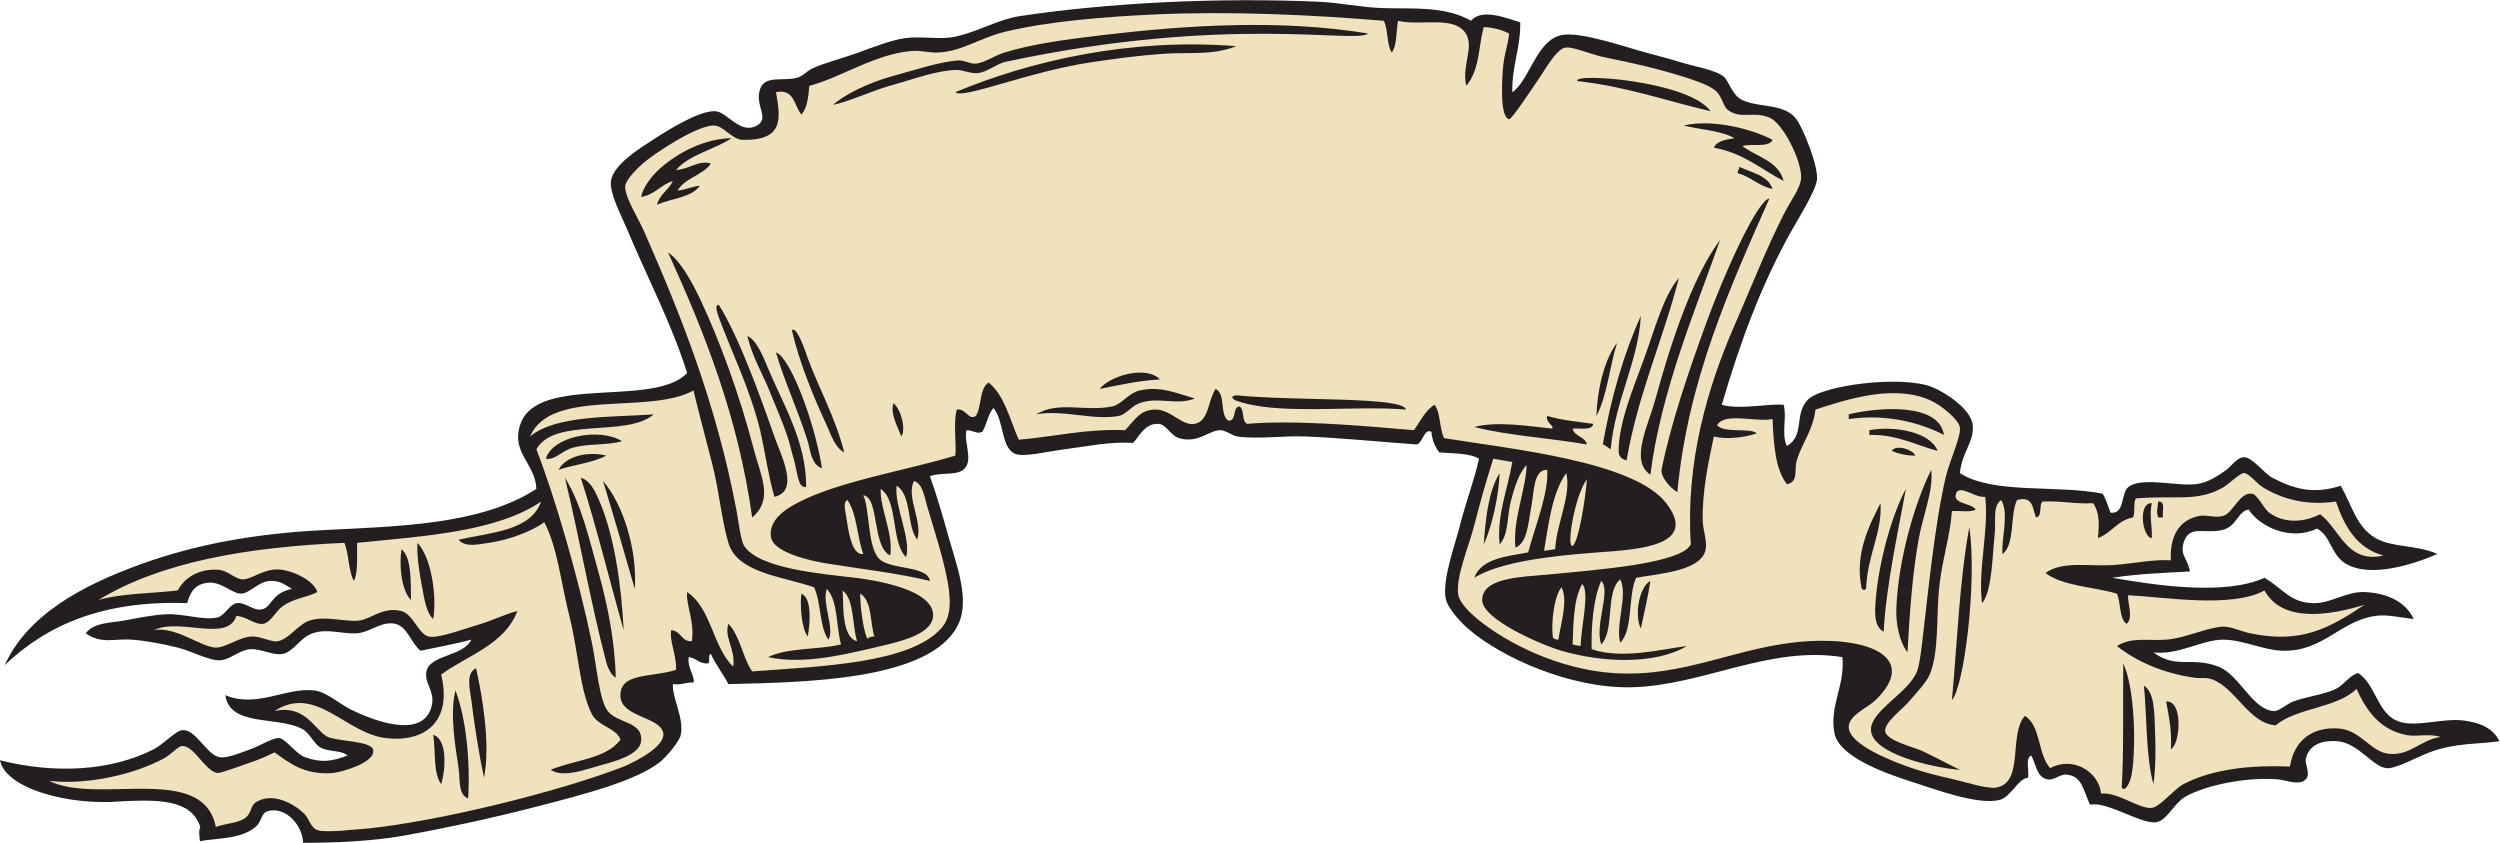 <?xml version="1.0" encoding="UTF-8" standalone="no"?>
<svg
   xmlns:dc="http://purl.org/dc/elements/1.1/"
   xmlns:cc="http://creativecommons.org/ns#"
   xmlns:rdf="http://www.w3.org/1999/02/22-rdf-syntax-ns#"
   xmlns:svg="http://www.w3.org/2000/svg"
   xmlns="http://www.w3.org/2000/svg"
   viewBox="0 0 1008 339.813"
   height="339.813"
   width="1008"
   xml:space="preserve"
   id="svg2"
   version="1.1"><defs
     id="defs6" /><g
     transform="matrix(1.333,0,0,-1.333,0,339.813)"
     id="g10"><g
       transform="scale(0.1)"
       id="g12"><path
         id="path14"
         style="fill:#231f20;fill-opacity:1;fill-rule:evenodd;stroke:none"
         d="m 0,249.609 c 166.758,-42.207 336.762,-32.441 465.598,33.594 28.562,14.649 66.304,56.387 86.398,57.598 40.992,2.48 71.809,-72.949 110.399,-81.602 24.57,-5.488 69.324,15.02 96.003,24.004 22.79,7.676 68.379,35.82 86.399,33.594 19.191,-2.363 51.234,-48.32 76.801,-57.598 49.453,-17.929 82.012,-13.359 129.602,4.805 -18.6,16.797 -55.618,9.941 -81.606,24.004 -20.203,10.918 -32.899,45.488 -57.598,57.597 -76.996,37.735 -216.754,5.352 -230.398,100.801 95.074,-39.98 184.461,24.629 268.8,14.395 37.993,-4.61 74.962,-39.961 110.402,-57.598 55.39,-27.558 217.36,-96.015 244.8,9.59 12.08,46.523 -26.52,72.734 -14.4,110.41 14.51,45.098 111.77,41.973 134.4,91.192 -49.09,-13.301 -102.21,-22.579 -153.6,-33.594 -28.93,23.418 -39.81,73.672 -76.8,81.601 -41.71,8.946 -77.29,-26.328 -115.2,-28.808 -44.9,-2.91 -89.156,15.781 -134.402,0 -40.063,-13.946 -56.02,-55.723 -91.203,-62.383 -28.145,-5.352 -63.278,15.547 -95.997,14.394 -32.656,-1.152 -60.3,-30.82 -91.207,-33.593 -31.664,-2.852 -88.582,28.32 -129.597,38.398 -44.844,11.016 -96.598,21.094 -139.196,23.985 -53.773,3.671 -91.714,-14.063 -139.203,19.199 24.684,32.91 74.223,31.094 115.2,38.418 39.406,7.011 84.199,17.226 129.597,19.199 51.809,2.227 112.219,-19.375 153.602,-9.609 21.933,5.175 37.394,39.961 57.601,43.203 25.309,4.043 50.364,-22.266 71.996,-19.2 35.774,1.583 29.043,48.653 96,62.403 -26.48,15.996 -37.707,25.078 -67.191,24.004 -32.785,-1.211 -62.406,-38.282 -86.406,-38.418 -32.504,-0.176 -66.989,48.164 -120,28.808 -20.219,-7.382 -34.645,-24.043 -43.199,-57.597 -255.747,9.336 -425.782,-67.012 -552,-187.207 67.543,147.734 223.906,238.066 417.601,307.207 166.266,59.336 343.387,90.586 542.399,100.8 227.875,11.68 479.805,15.333 647.995,124.805 -2.62,77.4 -78.76,109.38 -48,196.8 52.7,149.7 403.38,48.23 504,153.59 -45.34,146.86 -124.76,297.82 -182.39,436.8 -15.92,38.39 -52.8,106.1 -48.01,144 6.43,50.75 92.48,102.49 134.4,129.6 27.33,17.67 132.44,85.6 182.41,81.6 34.97,-2.8 74.6,-71.73 124.79,-43.19 40.1,22.79 -7.91,59.6 9.61,110.39 14.41,41.78 66.89,23.44 110.39,33.6 18.23,4.26 31.11,20.88 48,28.8 35.93,16.84 89.45,29.81 139.21,48 44.66,16.33 98.38,37.23 139.2,43.21 50.43,7.37 107.54,-5.45 153.59,4.79 73.17,16.27 128.75,52.2 196.8,62.4 263.16,39.44 591.95,56.85 902.41,43.2 63.06,-2.77 126.11,-16.97 191.99,-19.2 90.58,-3.06 187.78,7.5 268.81,-38.4 32.29,39.3 109.45,7.24 148.8,-4.8 1.15,-79.55 -25.79,-131.01 -24.01,-211.2 51.86,35.11 73.06,157.13 148.81,172.8 57.1,11.82 199.93,-38.33 254.4,-52.8 42.04,-11.17 82.59,-22.02 120,-33.6 23.27,-7.2 90.18,-18.81 115.19,-38.4 16.36,-12.8 26.1,-57.76 57.6,-72 53.41,-24.12 126.39,-8.96 163.2,-57.6 18.92,-24.99 66.18,-138.6 62.41,-182.4 -2.93,-33.86 -61.2,-126.35 -81.61,-163.2 -89.32,-161.39 -151.75,-331.41 -206.39,-518.4 56.18,-15.83 142.01,4.73 187.2,0 10.49,-39.14 -7.86,-87.1 9.6,-124.8 54.92,32.34 21.36,95.15 62.4,139.2 42.25,45.37 288.48,76.45 379.19,38.4 43.06,-18.05 113.1,-66.42 120,-110.39 8.09,-51.51 -31.27,-82.64 -38.39,-148.81 99.67,-65.12 294.67,-34.92 431.99,-62.4 10.5,-16.7 16.08,-38.3 24.01,-57.602 43.38,-4.921 30.89,57.932 52.8,76.802 38.38,33.08 147.69,2.46 206.39,9.6 37.06,4.52 68.79,27.72 91.2,43.21 12.93,8.94 32.03,37.97 52.81,38.4 25.37,0.5 61.69,-49.55 86.39,-62.41 64.29,-33.45 122.66,-51.13 206.4,-24 33.68,-57.56 46.92,-124.727 105.61,-158.398 51.74,-29.688 122.92,-19.532 187.19,-47.989 -66.61,-28.73 -202.15,-75.468 -278.4,-28.808 -44.22,27.07 -44.62,84.765 -86.39,105.605 -79.21,-38.75 -172.99,5.528 -206.41,57.6 -34.47,-5.92 -35.27,-52.639 -81.6,-62.405 -55.22,-11.64 -98.86,16.758 -115.19,-38.398 -11.25,-37.949 11.92,-45.547 19.2,-86.406 -80.32,-4.492 -161.92,-7.676 -235.2,-19.199 130.55,-22.442 340.53,-54.786 460.8,0 56.94,-33.965 77.66,-75.625 148.8,-76.797 51.6,-0.86 98.98,35.761 153.59,33.593 61.77,-2.441 122.94,-25.351 148.8,-81.601 -36.59,3.887 -80.75,14.668 -115.19,9.609 -108.81,-16.015 -156.68,-106.699 -278.4,-105.605 -58.07,0.527 -122.34,33.496 -182.4,33.594 -65.07,0.117 -135.43,-47.598 -211.21,-38.399 67.95,-51.465 114.95,-11.601 196.8,-43.203 63.54,-24.512 102.87,-131.563 168.01,-134.395 14.85,-0.644 38.41,21.368 57.6,28.809 36.63,14.199 98.18,21.992 129.6,38.398 27.48,14.336 38.61,39.512 67.19,47.989 57.42,-38.321 57.23,-129.063 129.6,-148.789 52.07,-14.2 129.27,13.379 192,4.804 41.8,-5.722 86.23,-20.703 105.6,-62.402 -66.71,-9.59 -133.94,-4.434 -211.19,-33.613 -38.3,-14.453 -102.13,-50.176 -129.6,-47.989 -41.47,3.301 -85.33,76.055 -148.81,81.602 -39.35,3.438 -84.93,-5.84 -96,-52.812 -3.66,-15.508 15.64,-46.7 0,-62.383 -20.46,-20.547 -55.58,-2.383 -86.39,0 -94.52,7.265 -216.31,-17.481 -278.4,-52.813 -32.38,-18.418 -54.35,-70.371 -86.41,-76.797 -43.49,-8.711 -149.76,64.317 -201.6,52.793 -21.67,47.754 -23.89,87.051 -71.99,91.211 -17.95,1.543 -38.14,-19.004 -57.61,-14.394 -31.87,7.519 -32.38,43.203 -47.99,71.992 -18.86,-6.758 -5.69,-45.527 -9.61,-67.207 -30.51,-2.285 -51.68,-58.828 -86.39,-67.188 -65.53,-15.8 -187.4,29.668 -273.61,57.598 -76.69,24.844 -211.79,73.965 -225.59,144.004 -16.23,82.324 32.2,143.457 23.99,230.391 -222.37,35.468 -422.59,-86.446 -638.4,-91.192 -183.32,-4.043 -393.21,89.688 -494.4,177.598 -17.89,15.547 -61.03,59.609 -67.2,91.191 -11.01,56.406 29.57,166.66 43.21,220.801 18.02,71.58 42.83,134.69 57.59,201.6 -28.75,17.64 -77.34,15.45 -120,19.2 -12.52,16.27 -21.74,35.86 -23.99,62.4 -20.97,10.96 -25.65,-30.49 -43.21,-38.4 -96.14,6.65 -214.57,18.72 -331.19,24.01 -74.56,3.38 -147.76,-8.67 -211.2,0 -15.93,2.17 -37.52,19.28 -52.8,19.2 -34.95,-0.18 -67.02,-40.98 -124.81,-24.01 -26.08,7.66 -38.09,41.76 -62.39,43.21 -41.12,2.44 -58.93,-39.4 -76.8,-57.6 -71.57,4.16 -129.4,-9.3 -206.4,-19.2 -52.94,-6.82 -122.03,-24.14 -148.81,-14.41 -44.72,16.25 -34.28,101.24 -67.19,139.2 -16.58,-18.62 -19.94,-50.47 -33.6,-72 -15.96,-7.93 -27.16,4.69 -48.01,4.81 -8.13,-36.29 19.88,-87.46 -4.79,-115.2 -21.65,-24.35 -69.9,-10.52 -105.61,-24 22.03,-61.78 39.66,-123.849 57.45,-187.208 21.34,-75.997 63.92,-185.137 28.96,-259.2 -80.55,-175 -478.26,-176.582 -696.01,-182.402 -16.18,31.816 -38.3,57.695 -52.8,91.211 -10.77,-2.031 -0.12,-25.469 -9.59,-28.809 -26.68,-1.074 -34.37,16.836 -57.6,19.2 -4.84,-33.243 19.98,-58.36 14.39,-76.797 -23.52,1.113 -36.34,-8.457 -62.39,-4.805 -1.33,-46.25 34.59,-103.008 24,-153.594 -4.17,-19.902 -43.9,-67.031 -62.4,-81.601 C 1923.63,187.188 1772.85,148.242 1627.2,110.41 1490.02,74.766 1336.59,42.148 1217.04,20.859 1127.45,4.922 1006.6,-0.645 916.797,0 915.875,50.332 866.16,110.41 811.195,95.996 788.23,89.981 794.797,67.324 772.793,48.008 729.789,10.234 650.23,14.043 604.797,4.805 602.738,24.473 600.629,35.547 605.777,48.008 578.406,133.965 472.715,130.195 365.523,125.332 212.914,111.777 17.266,162.148 0,249.609 v 0" /><path
         id="path16"
         style="fill:#efe2bd;fill-opacity:1;fill-rule:evenodd;stroke:none"
         d="m 148.793,187.207 c 118.059,-12.93 256.488,19.844 345.602,67.188 25.472,14.16 44.304,38.437 57.601,38.398 36.035,-0.098 69.297,-76.836 105.598,-81.582 10.488,-1.387 76.207,23.906 91.199,28.789 28.562,9.316 53.859,19.512 81.602,33.594 42.046,-29.707 88.945,-70.078 177.595,-62.383 25.12,2.168 133.65,33.281 120,71.992 -8.99,25.547 -113.45,23.672 -139.197,38.399 -37.801,21.64 -66.98,97.812 -158.398,76.796 124.082,81.543 213.935,-66.601 335.995,-81.601 114.84,-14.102 203.2,46.055 168,192.012 81.35,59.453 191.51,90.097 230.41,191.992 -34.43,-7.598 -76.3,-29.531 -124.8,-43.203 -34.39,-9.688 -113.65,-40.391 -144,-33.594 -29.19,6.523 -46.56,67.559 -81.61,76.797 -55.84,14.746 -92.1,-24.824 -129.59,-28.789 -40.85,-4.336 -100.972,15.761 -148.804,0 -34.711,-11.446 -61.305,-56.035 -96,-62.403 -18.496,-3.418 -50.5,14.825 -76.805,14.395 -39.066,-0.645 -79.109,-34.063 -110.398,-33.594 -43.723,0.645 -121.98,65.391 -187.195,52.793 79.484,38.613 221.961,-38.574 249.597,43.203 32.555,-3.008 57.364,-28.437 81.602,-24.004 21.949,4.004 36.808,38.067 57.598,52.793 36.031,25.547 69.242,25.137 105.601,43.203 -10.703,33.321 -65.016,60.762 -105.601,67.207 -53.086,8.418 -89.391,-28.554 -120,-28.808 -22.555,-0.176 -44.825,26.406 -72,28.808 -57.727,5.079 -103.723,-22.207 -124.801,-62.402 -80.391,-9.219 -170.481,-8.711 -240,-28.808 190.066,115.546 451.117,160.097 744.006,172.812 14.33,-33.672 11.69,-84.316 28.79,-115.195 13.66,27.929 8.71,74.492 9.61,115.195 206.39,20.801 420.96,33.438 556.8,124.803 -32.46,-89.139 -150.51,-92.694 -249.61,-115.213 18.27,-24.785 64.9,-13.301 91.21,-9.59 62.09,8.731 131.05,35.469 167.99,62.402 40.39,-77.382 50.17,-183.359 76.81,-288.007 25.73,-101.114 30.22,-220.762 67.19,-292.793 18.74,-36.485 74.94,-42.129 86.41,-76.797 -42.64,-58.164 -140.13,-61.485 -211.2,-91.211 38.45,-25.781 104.81,1.289 153.6,14.394 41.87,11.27 116.13,31.66 120,72.012 5.84,60.918 -70.06,52.422 -100.8,91.191 -25.9,32.676 -34.2,139.551 -48.01,206.407 -39.81,192.832 -110.67,437.735 -168,585.605 55.36,98.23 272.73,34.47 355.2,105.59 -118.82,-9.26 -296.69,-0.83 -374.4,-67.19 63.02,148.18 357.98,64.42 494.4,139.19 15.98,-67.45 37.44,-145.03 57.61,-225.6 20.5,-81.89 28.02,-168.962 47.99,-235.193 27.59,-91.484 160.74,-100.41 259.2,-134.414 21.71,-45.488 15.49,-118.906 43.21,-158.398 20.12,32.793 -20.08,110.039 -4.8,153.613 34.26,-36.133 27.95,-112.852 43.2,-168.008 -69.76,-16.641 -163.35,-9.453 -220.81,-38.398 98.46,-21.075 207.83,1.679 321.61,28.808 65.9,15.703 174.94,36.66 177.59,95.996 3.61,80.684 -180.49,108.672 -235.2,115.196 -95.96,11.425 -290.71,26.543 -335.99,95.996 -10.99,16.836 -15.99,68.32 -24.01,110.412 -61.19,321.05 -166.61,585.85 -278.4,839.99 -18.48,42.03 -61.11,108.27 -57.59,139.2 2.21,19.51 38.89,55.09 52.79,67.2 38.18,33.22 166.85,117.08 216.01,115.21 27.73,-1.07 50.05,-37.39 81.6,-43.21 128.88,-4.32 120.33,61.99 105.56,144 56.66,11.87 55.34,-43.89 76.84,-67.2 17.74,19.05 21.06,52.54 23.99,86.41 96.21,25.09 200.02,97.41 312.01,105.59 24.38,1.78 51.48,-5.75 76.8,-4.8 71.54,2.71 126.91,44.14 201.59,62.4 132.99,32.53 310.13,46.18 456,52.8 229.56,10.43 473.47,-1.23 691.21,-19.2 13.56,-26.44 8.15,-71.84 24,-96 16.64,21.75 12.69,64.11 19.2,96 56.79,-15.17 150.39,10.9 191.99,-24 49.65,-41.65 -2.39,-106.9 14.41,-172.79 41.67,50.43 36.34,120.98 52.8,177.59 30.87,-1.13 55.18,-8.82 76.8,-19.2 -3.85,-38.21 -15.55,-60.16 -19.2,-110.4 -3.28,-44.95 -7.61,-144.65 19.2,-148.8 8.17,-1.26 76.59,103.52 81.59,110.4 23.99,33.07 57.73,98.34 86.4,105.6 22.55,5.72 78.98,-20.57 120,-28.8 91.24,-18.3 154.1,-32.7 235.21,-57.6 29.45,-9.04 81.43,-26.11 100.8,-43.2 23.97,-21.14 20.05,-48.43 43.19,-62.4 38.44,-23.19 73.12,0.27 120,-19.19 42.05,-17.47 97.98,-131.91 96.01,-182.41 -1.16,-29.47 -31.89,-69.04 -52.8,-110.4 -52.77,-104.31 -104.77,-235.24 -148.81,-336 -83.08,-190.1 -148.07,-415.85 -132.11,-662.163 -28.87,-58.145 -280.72,-76.758 -434.29,-91.426 -75.17,-7.188 -196.79,-8.164 -196.79,-76.816 0,-58.887 179.42,-135.879 240,-153.594 122.15,-35.723 283.01,-42.988 379.19,14.394 -75.46,-9.336 -196.12,-41.308 -288,-9.59 -2.03,63.75 4.65,153.536 28.8,206.407 30.72,-29.102 -20.6,-133.047 0,-192.012 41.85,42.949 11.31,158.301 57.6,196.797 24.28,-47.344 -15.47,-137.442 0,-191.992 40.07,41.543 22.42,140.781 48.01,196.797 74.85,13.457 204.44,20.839 211.19,91.211 2.35,24.492 -8.82,52.812 -9.6,81.582 -2.32,85.425 17.36,179.565 33.61,254.415 40.94,-9.83 95.59,-2.38 129.59,9.59 -18.94,17.91 -94.3,-0.65 -120,24 21.21,41.19 115.81,9 168,19.2 3.11,-76.89 8.25,-151.76 43.21,-196.8 35.32,6.27 22.32,41.8 28.79,67.21 13.16,51.56 50.45,94.01 57.6,158.39 90.46,29.15 234.14,77.67 345.61,28.8 38.2,-16.75 87.47,-60.37 91.2,-81.6 4.94,-28.13 -30.82,-99.94 -43.2,-153.6 -34.7,-150.348 -54.15,-362.262 -72.01,-508.805 -2.75,-22.636 -7.97,-60.82 -14.39,-76.797 -26.87,-66.699 -141.09,-118.515 -139.2,-177.597 2.22,-69.805 180.66,-113.281 268.8,-120 -35.77,17.265 -69.8,36.25 -115.21,57.597 -19.75,9.297 -104.91,29.883 -110.4,57.598 -5.09,25.742 49.34,65.996 67.21,86.406 24.4,27.852 57.17,62.227 67.2,86.407 28.95,69.824 19.29,172.265 28.8,263.984 8.59,82.93 34.01,159.492 38.4,230.407 23.39,2.21 56.21,-5.016 72,4.81 -12.96,21.52 -76.23,15.37 -57.6,52.79 16.03,19.55 55.05,-17.6 86.4,-14.39 11.61,-101.019 -22.84,-219.281 -9.6,-321.605 30.78,35.703 31.16,145.761 38.39,211.191 4.01,36.172 -7.24,82.224 19.2,100.804 26.23,-38.343 -1.88,-128.382 4.81,-163.187 37.91,30.879 21.46,116.114 43.19,163.187 50.45,13.65 46.83,-26.78 57.61,-52.796 19.63,2.773 8.38,36.406 19.2,48.006 56.1,3.3 97.49,-8.1 153.59,-4.8 19.41,-27.913 18.77,-63.89 14.41,-105.608 40.94,15.058 58.62,53.378 105.59,62.402 8.88,13.535 -0.1,44.906 9.6,57.596 114.73,10.1 186.55,-11.89 264.01,33.6 17.69,10.39 50.26,43.12 62.4,43.2 15.41,0.12 38.24,-31.41 57.6,-43.2 55.2,-33.64 127.27,-56.41 220.8,-43.19 26.33,-76.072 63.4,-141.405 144,-163.201 -111.87,-25.45 -132.62,81.757 -192,124.804 -46.47,-23.535 -106.68,-29.433 -153.6,4.785 -16.77,12.232 -35.39,55.372 -52.81,57.602 -37.08,4.74 -55.71,-57.543 -86.39,-67.191 -22.11,-6.954 -51.81,3.945 -72.01,0 -67.22,-13.145 -90.02,-69.063 -86.4,-134.395 -55.86,3.691 -115.7,-10.82 -177.59,-14.414 -72.28,-4.18 -151.8,12.754 -201.6,-24.004 52.66,-40.117 144.38,-41.211 215.99,-62.402 12.49,-27.52 5.94,-74.043 28.8,-91.192 21.92,15.137 3.55,61.172 4.81,86.407 109.84,-5.235 313.45,-40.157 412.8,14.394 53.3,-97.812 194.26,-76.523 302.39,-43.203 -108.4,-72.48 -192.17,-118.145 -345.6,-86.406 -26.29,5.449 -58.32,20.781 -81.59,20.234 -45.37,-1.035 -114.94,-35.215 -172.81,-39.433 -55.82,-4.063 -103.16,8.945 -148.8,-19.2 58.41,-46.269 139.38,-82.422 235.21,-95.996 18.32,-2.597 34.78,2.031 52.79,-4.804 72.52,-27.461 110.49,-132.383 192,-139.2 64.3,54.102 185.33,51.485 244.81,110.41 30.86,-69.375 73.26,-124.921 152.6,-139.98 28.7,-5.469 65.99,5.684 101.79,-5.508 -58.8,-7.969 -90.18,-55.547 -153.59,-51.308 -56.96,3.789 -87.18,71.445 -153.6,76.796 -72.56,5.84 -134.68,-27.89 -148.81,-115.195 -121.82,5.41 -235.24,-8.144 -321.59,-52.812 -29.44,-15.215 -70.23,-68.692 -96,-71.993 -37.5,-4.824 -103.09,49.141 -153.6,43.204 -6.31,67.402 -87.66,114.277 -153.61,76.796 -37.92,40.469 -28.11,128.692 -76.79,158.399 -49.63,-55.996 -2.71,-195.938 -81.61,-215.996 -28.85,-7.344 -91.15,14.101 -134.39,24.004 -49.6,11.328 -85.8,20.254 -124.8,33.593 -58.68,20.04 -192.01,70.958 -192.01,124.805 0,35.645 57.28,57.813 81.6,81.602 126.62,123.75 -10.46,189.765 -206.39,177.597 -211.99,-13.183 -368.66,-111.894 -590.4,-96.015 -161.96,11.601 -318.21,89.57 -408,163.203 -12.14,9.961 -52.62,45.234 -57.61,72.012 -9.67,51.953 32.05,148.886 48.01,211.191 19,74.2 36.96,137.44 57.6,201.6 19.82,-2.58 37.76,-7.03 57.59,-9.59 -13.3,-80.29 -47.71,-162.401 -38.39,-249.608 28.12,30.918 22.28,86.582 33.6,129.608 11.04,42.01 24.2,85.74 48,110.39 -1.08,-71.27 -43.23,-167.615 -33.6,-249.587 36.74,15 38.53,75.742 47.99,124.787 8.73,45.21 5.91,111.64 48,110.41 5.28,-68.24 -37.71,-174.338 -57.6,-249.612 -67.45,-12.539 -141.39,-18.593 -163.19,-76.796 77.06,48.066 232.36,66.464 374.39,76.796 119.61,8.711 306.46,18.575 206.4,148.812 -97.9,127.42 -473.39,164.2 -671.99,196.79 -14.45,28.75 -9.99,76.42 -28.8,100.8 -29.11,-17.3 -42.66,-50.13 -62.4,-76.79 -160.61,13.81 -360.36,31.5 -504.01,19.2 -18.35,7.24 -7.3,43.88 -24,52.79 -22.21,-3.38 -6.74,-44.46 -33.59,-43.2 -26.68,18.13 -7.11,82.5 -38.4,96 -23.91,-37.19 -19.76,-96.37 -62.41,-105.59 -37.78,-8.19 -73.82,44.43 -120,43.19 -45.93,-1.22 -57.95,-27.2 -91.2,-62.39 -121.42,4.63 -213.74,-19.87 -321.59,-28.81 -27.17,60.84 -42.47,133.54 -91.21,172.8 -28.71,-17.69 -20.43,-72.36 -38.39,-100.8 -23.53,-14.91 -29.23,23.56 -57.61,19.2 -11.87,-35.57 -0.39,-111.08 -4.8,-139.19 -162.19,-49.35 -383.58,-82.05 -503.99,-158.4 -26.32,-16.697 -62.41,-48.904 -52.81,-91.208 9.88,-43.477 116.36,-68.575 168.01,-76.797 117.68,-18.75 211.49,-28.789 311.99,-52.793 -7.62,47.715 -119.37,32.5 -153.59,67.187 -36.14,36.641 -28.02,153.401 -48.23,192.011 49.58,-6.15 25.91,-154.94 81.82,-182.401 10.21,64.843 -31.9,143.791 -28.79,201.601 53.81,-36.89 30.44,-162.07 76.8,-206.406 15.91,56.621 -35.87,152.406 -28.8,215.996 46.92,-28.26 29.6,-120.781 62.39,-163.203 17.57,55.469 -34.98,129.963 -9.59,177.613 26.25,-8.45 31.13,-46.87 38.4,-72.01 20.88,-72.244 57.99,-182.166 67.19,-259.197 5.65,-47.226 2.74,-85.488 -24,-115.195 -95.21,-105.84 -364.22,-114.219 -571.19,-129.61 -29.55,42.461 -36.25,107.754 -72.01,144.004 -13.62,-42.5 22.69,-76.484 14.4,-129.609 -61.8,59.805 -66.07,177.129 -139.2,225.605 -4.04,-39.296 23.34,-88.632 14.4,-148.789 -33.32,-1.328 -32.45,31.543 -62.39,33.594 -6.54,-32.988 16.8,-75.371 14.4,-120 -72.87,-24.004 -172.66,-6.621 -168,-81.601 3.84,-61.993 121.95,-60.684 129.59,-110.391 5.83,-37.891 -76.59,-82.578 -120,-100.801 C 1684.7,152.578 1330.47,66.172 1113.59,43.203 1070.69,40.723 988.035,29.258 959.996,38.398 940.699,44.707 933.707,74.16 921.598,86.406 892.324,115.996 829.137,153.516 777.598,124.805 755.57,112.539 762.859,92.793 743.992,76.797 723.305,59.258 683.852,59.297 652.793,48.008 614.215,243.223 296.133,113.887 148.793,187.207 Z M 2601.6,753.594 c 36.7,-20.879 29.33,-85.86 43.2,-129.59 -8.59,0.41 -17.14,-2.754 -21.5,-6.563 -15.46,35.762 -21.27,108.438 -21.7,136.153 z m -38.41,283.206 c 29.24,-41.155 29.04,-111.761 48.01,-163.187 -36.84,-5.449 -46.12,77.403 -52.8,120 -2.23,14.177 -8.1,37.247 4.79,43.187 z m -14.4,-273.597 c 36.09,-27.91 28.3,-105.019 43.73,-153.594 -48.2,12.911 -40.49,111.582 -43.73,153.594 z M 4756.8,600 c 2.2,68.184 3.34,137.461 28.8,182.402 23.55,-21.367 -1.97,-121.054 -4.81,-187.207 -10.45,1.387 -13.78,2.071 -23.99,4.805 z m 43.19,499.2 c -3.27,-51.04 -25.89,-198.126 -44.78,-201.641 -17.3,6.816 10.99,158.441 44.78,201.641 z M 4723.2,772.793 c 20.82,-38.965 -3.26,-114.727 -9.61,-158.398 -5.57,-0.782 -15.49,3.398 -16.55,7.128 -5.56,41.524 2.8,123.047 26.16,151.27 z m -52.81,110.41 c 14.43,86.387 25.12,176.487 67.21,235.197 16.1,-66.56 -29.55,-152.209 -33.6,-230.392 -11.27,-1.543 -18.02,-2.832 -33.61,-4.805 z M 1243.19,734.395 c -1.43,41.503 4.22,128.066 -28.8,153.613 -7.71,-49.375 -0.25,-125.039 28.8,-153.613 z m 33.61,38.398 c 6.79,-35.938 13.08,-77.832 33.6,-95.996 11.41,66.406 -4.97,186.601 -48.01,230.41 -1.44,-41.309 5.72,-88.418 14.41,-134.414 z m 57.59,-595.195 c 13.32,41.836 20.12,135.371 -23.99,148.808 7.76,-49.843 -0.68,-115.879 23.99,-148.808 z m 52.8,48.007 c 4.91,-32.636 -2.32,-80.605 28.81,-91.21 6.81,109.238 -5.49,240.918 -38.41,326.406 -17.48,-70.664 -0.5,-167.949 9.6,-235.196 z m 38.41,206.407 c 9.38,-76.739 23.72,-166.973 38.39,-235.215 20.31,103.027 -5.72,249.433 -23.99,331.211 -32.43,-15.059 -18.18,-65.176 -14.4,-95.996 z m 307.19,763.188 c 44.73,12.51 100.18,6.66 148.81,19.21 -67.5,42.88 -211.7,15.1 -230.4,-52.81 27.78,-4.96 47.46,24.06 81.59,33.6 z m 100.8,-23.99 c -57.91,14.26 -124.43,-3.22 -144,-43.2 30.98,12.67 106.34,21.31 144,43.2 z m 0,-624.003 c 3.34,-12.656 12.37,-38.066 28.8,-48.008 -2.04,109.043 -24.48,220.567 -52.8,321.602 -28.3,100.976 -50.97,203.789 -100.8,283.199 45.35,-187.984 77.23,-376.266 124.8,-556.793 z m 52.8,95.996 c -6.32,128.633 -26.95,287.207 -76.8,398.397 -10.39,23.2 -25.71,55.29 -52.79,62.4 47.75,-149.039 86.05,-307.535 129.59,-460.797 z M 1920,768.008 c 8.32,112.48 -33.06,253.652 -96.01,326.402 33.04,-107.769 64.51,-217.105 96.01,-326.402 z m 67.2,1161.602 c 42.51,19.87 103.78,21.01 129.6,57.59 -25.11,-2.09 -42.1,-12.3 -67.21,-14.4 22.03,38.77 75.9,45.71 100.8,81.6 -35.76,12.4 -67.37,-18.31 -105.59,-19.2 40.95,47.05 115.15,60.85 167.99,96 -80.66,-0.72 -161.46,-43.11 -215.99,-91.2 -25.39,-22.38 -52.01,-57.47 -57.6,-86.4 41.64,6.36 59,36.99 96,48 -12.63,-27.38 -40.15,-39.86 -48,-71.99 z m 288,-945.606 c 65.07,55.546 26.57,122.926 4.8,206.406 -42.65,163.49 -102.66,328.23 -163.2,455.99 -24.57,51.83 -59.98,115.48 -96,139.2 109.81,-242.19 211.09,-492.9 254.4,-801.596 z M 2174.39,1588.8 c 36.46,-99.5 93.64,-213.99 124.81,-340.79 15.82,-69.98 23.57,-132.23 43.19,-201.6 76.3,17.16 21.56,121.27 0,182.4 -49.51,140.4 -107.93,301.52 -168,398.39 -15.39,-0.5 -2.8,-27.62 0,-38.4 z m 158.4,-235.19 c 23.94,-57.82 49.8,-115.97 62.41,-172.81 19.23,-59 15.82,-108.92 43.19,-104.37 1.29,135.68 -70.69,251.63 -115.2,358.77 -14.69,35.4 -35.53,87.07 -62.39,97.5 14.4,-64.39 49.04,-118.19 71.99,-179.09 z m 110.41,-139.2 c 8.38,-27.11 9.9,-70.15 43.19,-81.6 -23.2,144.19 -97.04,336.75 -139.19,350.39 20.27,-74.26 67.97,-178.2 96,-268.79 z m 57.6,47.99 c 13.41,-28.85 24.24,-66.56 52.79,-81.6 -25.51,103.13 -79.2,198.96 -111.43,288 -0.13,0.38 -30.89,97.18 -46.96,81.6 23.06,-100.07 67.1,-205.26 105.6,-288 z m -57.6,-638.396 c 7.01,37.461 13.73,116.094 -19.2,129.59 -4.38,-34.824 -0.62,-102.949 19.2,-129.59 z m 264,1670.406 c 57.22,15.53 127.25,42.63 187.19,43.19 19.38,0.19 42.15,-11.6 62.41,-9.6 26.95,2.67 53.8,24.76 81.59,33.6 677.11,145.13 1066.45,53.93 1099.21,86.4 -266.01,43.26 -543.52,25.46 -801.6,-4.8 -106.13,-12.45 -213.02,-26.62 -297.61,-52.8 -30.16,-9.33 -60.52,-31.01 -86.39,-33.6 -16.84,-1.68 -35.04,10.5 -52.8,9.6 -54.24,-2.76 -135.14,-29.99 -201.61,-48 -70.48,-19.1 -147.04,-57.44 -177.59,-86.4 54.29,11.69 115.56,42.95 187.2,62.41 z m 19.19,-1065.6 c 15.13,23.32 -2.1,83.9 -24,100.8 -10.36,-32.86 13.68,-72.68 24,-100.8 z m 575.51,1132.3 c 73.05,10.84 144.42,20.45 218.65,25.57 73.04,5.03 149.07,-5.66 218.65,22.93 -319.62,25.33 -619.83,-43.57 -849.61,-139.21 20.97,-22.72 221.52,62.38 412.31,90.71 z M 3384,1291.2 c 22.68,4.43 37.62,29.21 62.39,38.41 57.54,21.33 111.3,-8.19 168,14.39 -58.72,16.6 -105.2,38.5 -168,24 -32.32,-7.46 -54.21,-42.16 -81.59,-48 -81.11,-17.29 -163.21,17.41 -230.41,-24 80.38,14.91 174.88,-19.38 249.61,-4.8 z m 124.79,110.4 c -45.4,45.27 -156.36,7.44 -182.4,-28.8 58.82,11.59 115.72,25.09 182.4,28.8 z m 744,-91.2 c -8.11,40.27 -338.24,25.08 -513.59,43.21 -11.51,-2.93 -17.41,-3.45 -4.81,-14.41 124.91,-48.46 354.79,-15.02 518.4,-28.8 z m 547.2,-105.6 c -5.49,24.91 -37.7,23.09 -43.19,48.01 23.47,2.13 58.14,-6.95 62.4,14.4 -47.93,6.47 -97.59,11.21 -139.21,23.99 -6.45,-21.13 23.92,-30.11 14.4,-38.39 -70.97,7.48 -168.1,23.3 -235.19,4.79 104.8,-26.39 229.19,-33.21 340.79,-52.8 z M 4536,1118.4 c -33.27,-54.73 -42.35,-133.654 -48,-215.998 26.57,58.243 45.44,149.728 48,215.998 z m 638.39,1094.4 c -67,92.61 -420.21,117.01 -403.2,91.2 148.43,-16.37 269.47,-60.13 403.2,-91.2 z M 4828.8,1291.2 c 32.96,61.44 39.5,149.29 62.39,220.8 -40.14,-51.22 -60.37,-147.41 -62.39,-220.8 z m 19.2,-86.4 c 9.98,-2.81 15.51,-10.07 23.99,-14.39 13.35,148.25 83.56,265.24 91.2,403.19 -52.42,-115.58 -89.74,-246.25 -115.19,-388.8 z m 124.79,259.2 c -34.56,-95.02 -76.08,-191.34 -76.79,-278.39 -0.12,-14.28 5.77,-24.44 23.99,-28.81 34.82,201.99 110.04,363.57 158.41,552 -47.01,-54.94 -71.74,-151.7 -105.61,-244.8 z m -9.6,-815.992 c 9.88,47.715 21.28,93.926 28.8,144.004 -33.83,-17.774 -49.21,-103.867 -28.8,-144.004 z m 43.2,691.192 c -21.84,-79.34 -76.96,-184.67 -14.4,-225.59 32.08,253.38 136.81,499.5 211.2,710.39 -86.25,-115.16 -151.41,-319.96 -196.8,-484.8 z m 153.6,230.41 c -53.71,-148.45 -105.39,-298.79 -134.39,-441.6 -2.72,-21.23 27.77,-56.66 47.99,-67.21 31.23,338.45 160.05,620.69 278.4,888 -37.07,-5.05 -138.04,-230.11 -192,-379.19 z m 86.4,561.59 c -25.94,-4.45 -53.25,-7.55 -62.39,-28.8 88.49,-15.51 143.09,-64.91 211.2,-100.8 -15.75,61.06 -81.05,72.56 -124.81,105.6 27.43,9.37 79.95,-6.34 91.2,19.2 -64.28,33.46 -182.79,63.42 -268.8,43.21 51.02,-13 112.96,-15.04 153.6,-38.41 z m 115.2,-153.6 c -14.2,41.8 -63.2,48.79 -100.8,67.2 1.07,-9.07 -5.41,-10.59 -4.79,-19.2 39.9,-11.3 63.47,-38.92 105.59,-48 z m 518.4,-743.99 c -14.79,98.55 -198.41,84.09 -288,62.39 0,-4.8 0,-9.6 0,-14.4 111.29,16.55 215.64,-10.16 288,-47.99 z m -249.6,-460.817 c 2.11,-10.547 13.99,-10.762 14.41,0 3.72,96.66 49.28,168.301 43.2,254.417 -33.88,-67.073 -78.02,-152.308 -57.61,-254.417 z m 230.4,412.817 c -22.65,57.18 -129.77,76.5 -206.4,62.4 0,-4.81 0,-9.61 0,-14.4 84.68,2.87 152.78,-35.76 206.4,-48 z m -187.2,-451.215 c -2.34,-30 -7.33,-79.668 24.01,-95.997 7.83,142.188 44.52,306.426 67.2,432.012 -42.33,-78.359 -82.25,-221.25 -91.21,-336.015 z m 120,436.815 c -7.45,17.85 -56.85,35.06 -72,14.4 20.26,-8.56 42.87,-14.73 72,-14.4 z M 5736,710.41 c -1.79,-46.015 7.55,-99.219 33.6,-134.414 6.96,123.047 14.74,234.824 33.59,340.801 13.63,76.601 45.12,145.213 38.4,211.213 -50.3,-99.71 -99.96,-272.658 -105.59,-417.6 z m 168,-278.398 c 35.56,35.508 76.98,351.426 52.8,523.183 -30.51,-164.922 -37.01,-355.507 -52.8,-523.183 z m 513.6,-264.004 c 1.05,-3.75 4.01,-5.586 9.6,-4.805 15.98,13.692 21.41,41.953 23.99,67.207 10.08,98.32 1.5,248.262 -28.8,311.992 -1.53,-107.363 2.08,-273.769 -4.79,-374.394 z m 95.99,9.59 c 6.68,45.976 7.36,107.07 4.81,163.203 -2.29,50.449 -0.48,113.984 -33.6,134.394 8.81,-80.957 5.34,-215.332 28.79,-297.597 z m -4.79,744.004 c 1.26,41.621 -8.62,68.359 0,105.608 -43.26,2.97 -28.66,-104.808 0,-105.608 z m 19.2,62.402 c 4.79,0 9.6,0 14.39,0 -2.93,17.876 9.09,50.686 -14.39,48.006 -2.03,-22.09 -6.03,-31.17 0,-48.006 z m 38.39,-700.801 c 28.69,14.238 37.81,149.434 -14.4,144.004 8.39,-44.414 17.58,-88.027 14.4,-144.004 v 0" /></g></g></svg>